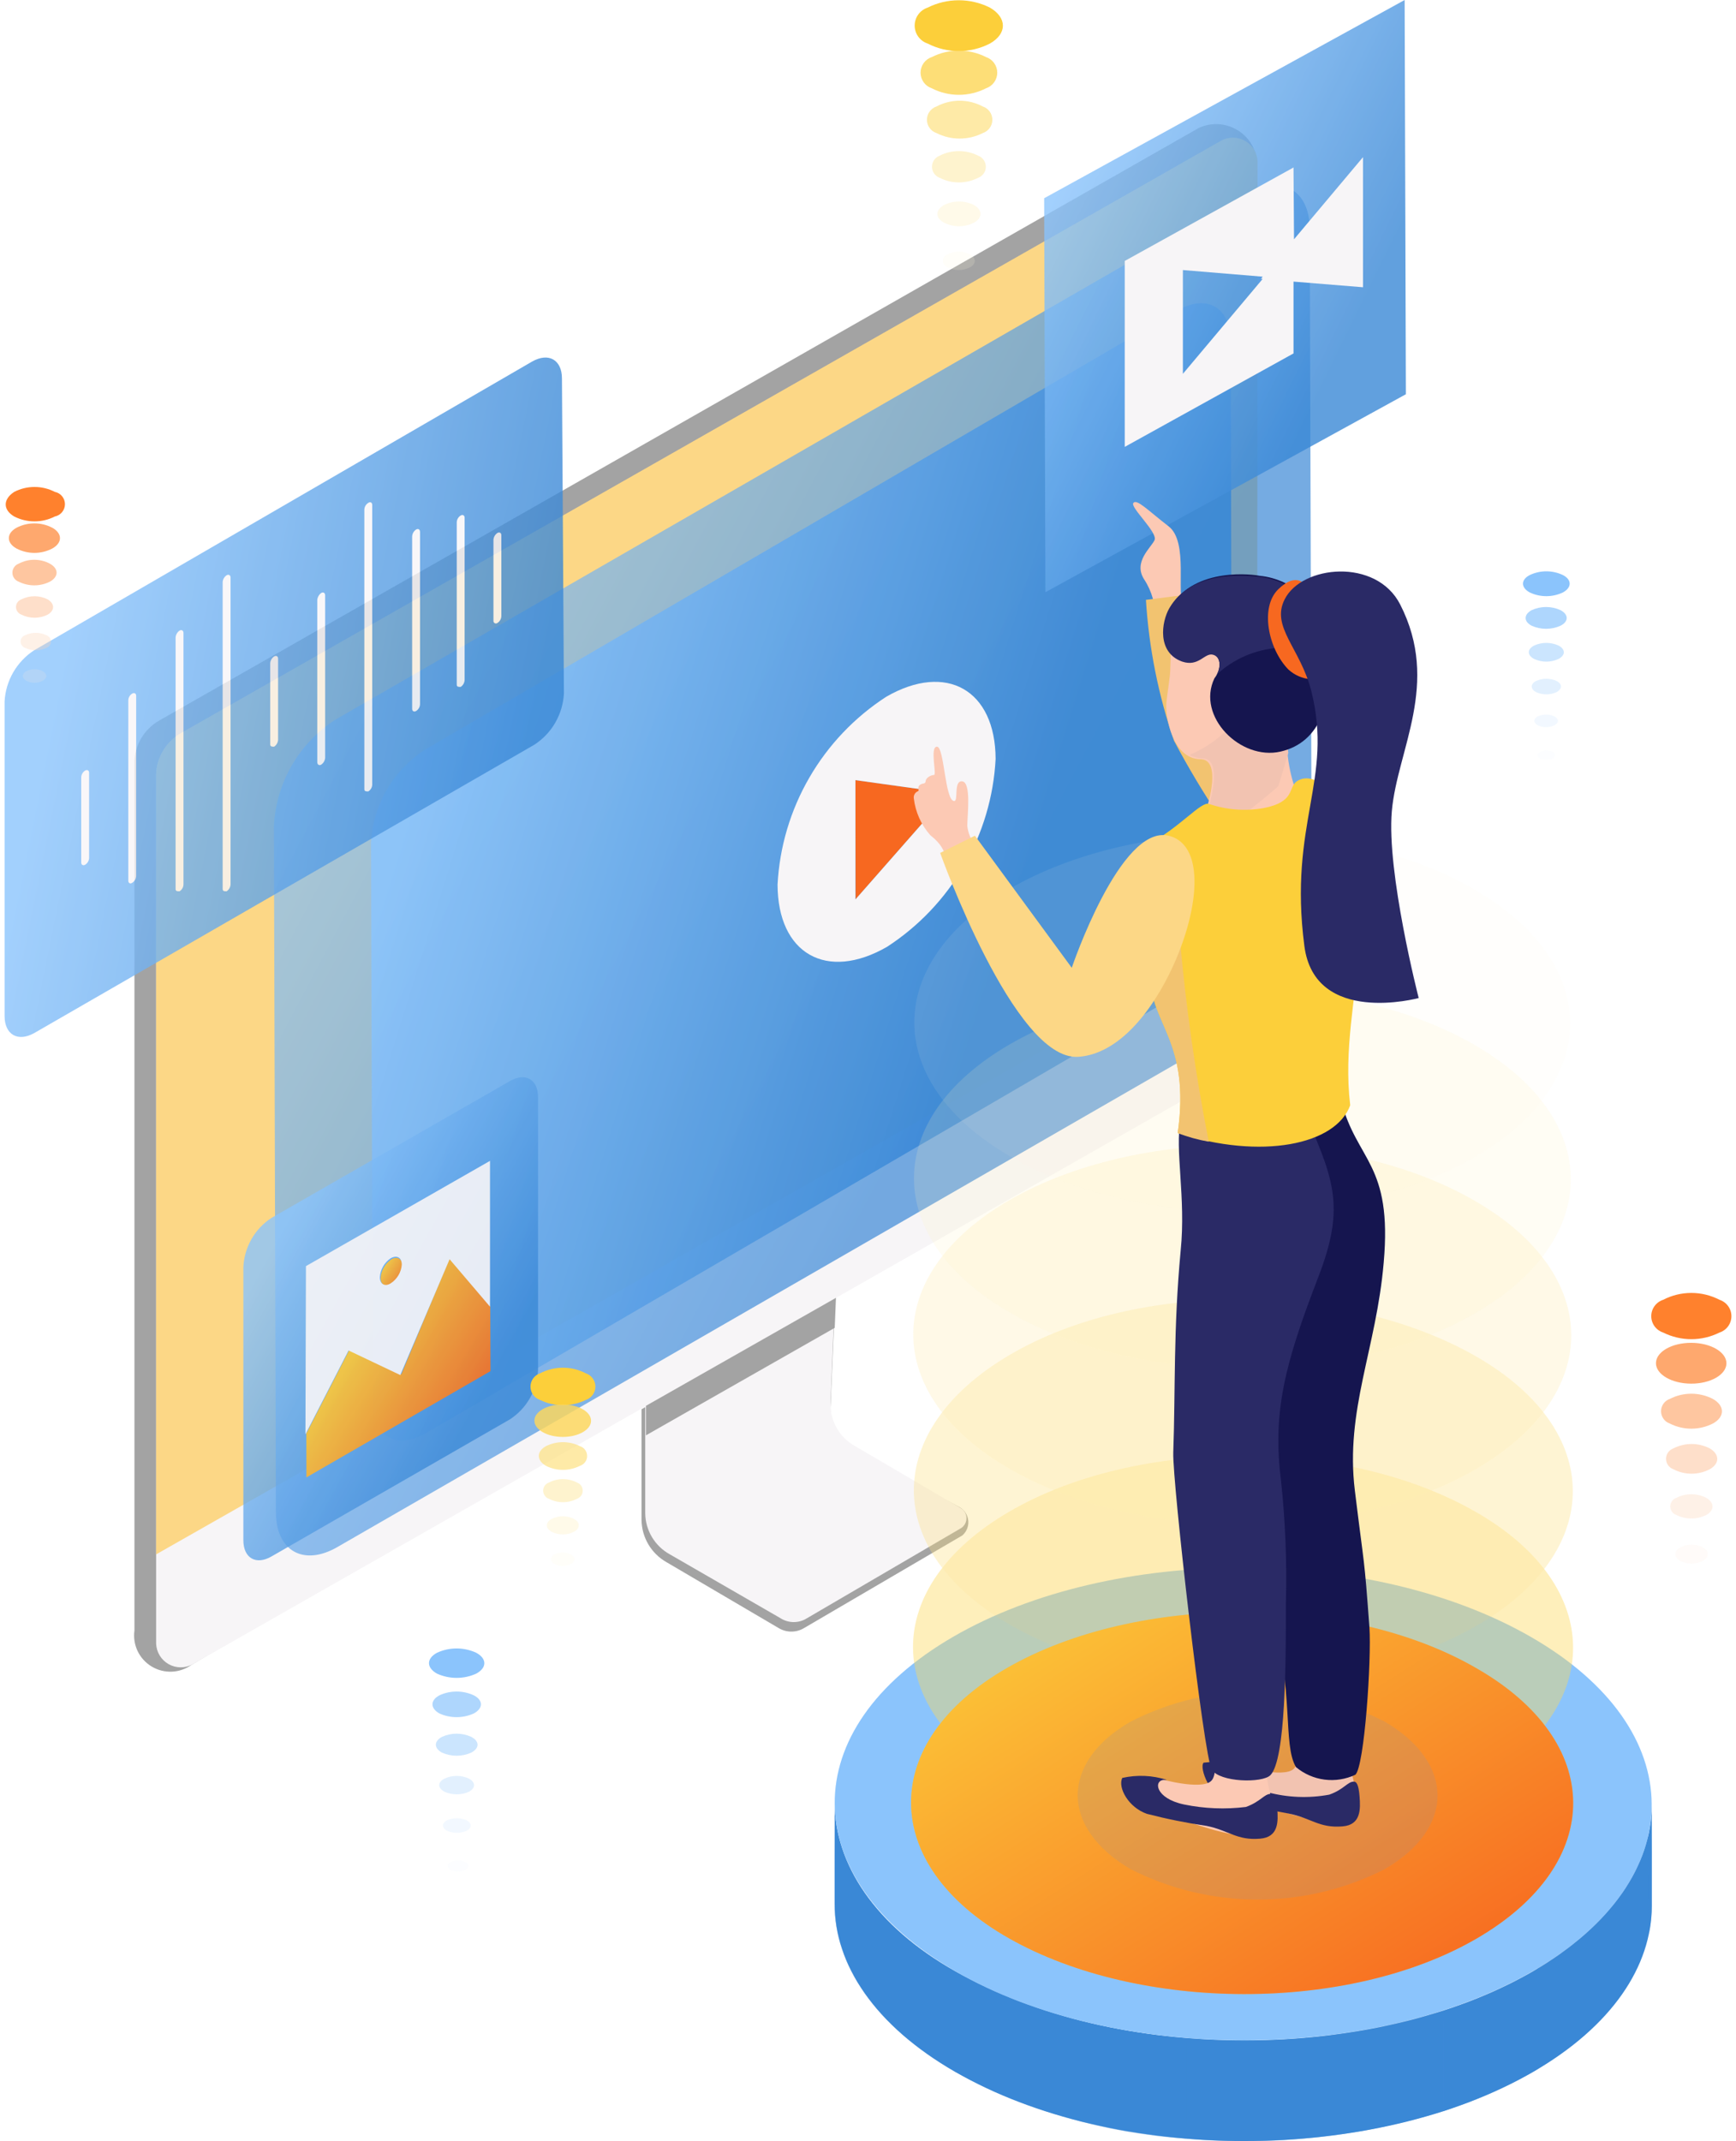 <svg width="189" height="233" viewBox="0 0 189 233" fill="none" xmlns="http://www.w3.org/2000/svg">
<path d="M179.831 196.458V207.406C179.831 213.963 175.512 220.494 166.928 225.472C149.598 235.509 121.324 235.509 103.994 225.472C95.222 220.414 90.85 213.776 90.876 207.165V196.191C90.876 202.829 95.222 209.574 103.994 214.525C121.431 224.562 149.598 224.562 166.928 214.525C175.485 209.52 179.804 202.989 179.831 196.458Z" fill="#3A88D6"/>
<mask id="mask0_25_4961" style="mask-type:luminance" maskUnits="userSpaceOnUse" x="90" y="196" width="90" height="37">
<path d="M179.831 196.458V207.406C179.831 213.963 175.512 220.494 166.928 225.472C149.598 235.509 121.324 235.509 103.994 225.472C95.222 220.414 90.85 213.776 90.876 207.165V196.191C90.876 202.829 95.222 209.574 103.994 214.525C121.431 224.562 149.598 224.562 166.928 214.525C175.485 209.52 179.804 202.989 179.831 196.458Z" fill="white"/>
</mask>
<g mask="url(#mask0_25_4961)">
<path d="M179.831 196.458V207.406C179.841 208.395 179.742 209.382 179.536 210.35V199.403C179.728 198.433 179.826 197.447 179.831 196.458Z" fill="#3A88D6"/>
<path d="M179.429 199.403V210.35C178.356 215.703 174.332 221.056 167.357 225.151V214.177C174.332 210.002 178.356 204.782 179.456 199.403H179.429Z" fill="#3A88D6"/>
<path d="M167.438 214.177V225.151L166.901 225.472C163.8 227.225 160.528 228.66 157.137 229.755V218.781C160.539 217.714 163.813 216.278 166.901 214.498L167.438 214.177Z" fill="#3A88D6"/>
<path d="M157.137 218.781V229.755C148.093 232.555 138.59 233.573 129.157 232.752V221.779C138.59 222.599 148.093 221.581 157.137 218.781Z" fill="#3A88D6"/>
<path d="M129.157 221.779V232.752C120.333 232.166 111.74 229.682 103.968 225.472C95.195 220.414 90.823 213.776 90.85 207.165V196.191C90.85 202.829 95.195 209.574 103.968 214.525C111.742 218.726 120.335 221.201 129.157 221.779Z" fill="#3A88D6"/>
</g>
<path d="M166.686 178.151C184.123 188.188 184.203 204.461 166.901 214.498C149.598 224.535 121.296 224.562 103.967 214.498C86.637 204.434 86.45 188.161 103.779 178.124C121.109 168.087 149.249 168.114 166.686 178.151Z" fill="#8BC4FC"/>
<path d="M133.181 114.476L20.861 181.175C20.235 181.628 19.49 181.888 18.718 181.922C17.945 181.956 17.18 181.763 16.517 181.367C15.854 180.97 15.322 180.388 14.988 179.693C14.653 178.997 14.531 178.219 14.637 177.455V82.946C14.656 82.026 14.914 81.126 15.383 80.333C15.854 79.541 16.52 78.883 17.32 78.423L130.525 13.918C131.175 13.62 131.887 13.481 132.602 13.514C133.317 13.547 134.013 13.75 134.633 14.107C135.253 14.463 135.778 14.962 136.165 15.563C136.552 16.163 136.789 16.847 136.856 17.558L134.495 112.201C134.491 112.661 134.367 113.112 134.137 113.51C133.907 113.909 133.577 114.241 133.181 114.476Z" fill="#A3A3A3"/>
<path d="M84.787 177.187L72.527 169.987C71.724 169.525 71.055 168.863 70.585 168.065C70.114 167.268 69.859 166.362 69.844 165.437V153.366L90.93 141.215L90.42 153.206C90.397 154.167 90.634 155.117 91.106 155.955C91.578 156.793 92.268 157.489 93.103 157.97L104.557 164.072C104.804 164.232 105.01 164.448 105.16 164.701C105.309 164.954 105.398 165.238 105.419 165.531C105.44 165.824 105.392 166.118 105.28 166.39C105.168 166.662 104.994 166.904 104.772 167.097L87.523 177.187C87.109 177.432 86.636 177.562 86.155 177.562C85.673 177.562 85.201 177.432 84.787 177.187Z" fill="#A3A3A3"/>
<path d="M135.542 115.894L20.968 181.122C20.567 181.341 20.116 181.455 19.659 181.451C19.201 181.448 18.752 181.328 18.354 181.103C17.957 180.877 17.623 180.554 17.386 180.164C17.148 179.774 17.015 179.33 16.998 178.874V84.338C17.022 83.422 17.281 82.528 17.751 81.74C18.221 80.953 18.885 80.299 19.68 79.841L132.94 15.363C133.341 15.144 133.791 15.031 134.249 15.034C134.706 15.037 135.155 15.157 135.553 15.383C135.951 15.608 136.285 15.931 136.522 16.321C136.759 16.711 136.893 17.156 136.91 17.612V113.646C136.895 114.107 136.761 114.556 136.522 114.95C136.282 115.343 135.944 115.669 135.542 115.894Z" fill="#F7F5F7"/>
<path d="M136.856 101.04L16.998 169.158V84.311C17.017 83.391 17.274 82.491 17.744 81.698C18.214 80.906 18.881 80.248 19.68 79.788L132.94 15.31C133.343 15.089 133.796 14.976 134.255 14.981C134.715 14.986 135.166 15.108 135.564 15.336C135.963 15.565 136.296 15.892 136.531 16.285C136.767 16.679 136.897 17.127 136.91 17.585L136.856 101.04Z" fill="#FCD786"/>
<path d="M84.948 176.09L72.93 169.158C72.126 168.717 71.454 168.07 70.983 167.285C70.511 166.5 70.257 165.603 70.247 164.688V153.018L90.903 140.947L90.42 152.697C90.392 153.649 90.627 154.59 91.1 155.416C91.574 156.243 92.267 156.923 93.103 157.381L104.558 164.099C104.759 164.21 104.927 164.373 105.044 164.571C105.16 164.768 105.222 164.994 105.222 165.223C105.222 165.453 105.16 165.678 105.044 165.876C104.927 166.073 104.759 166.236 104.558 166.347L87.657 176.224C87.234 176.444 86.761 176.547 86.284 176.524C85.808 176.5 85.347 176.35 84.948 176.09Z" fill="#F7F5F7"/>
<path d="M70.328 152.991L91.011 141.241L90.877 144.507L70.328 156.203V152.991Z" fill="#A3A3A3"/>
<g opacity="0.7">
<path d="M135.864 21.091C139.566 18.977 142.57 20.69 142.597 24.919L142.811 99.568C142.683 101.878 142.012 104.127 140.852 106.131C139.691 108.135 138.074 109.838 136.132 111.103L36.742 168.355C33.04 170.496 30.035 168.783 30.035 164.527L29.821 89.879C29.937 87.568 30.601 85.318 31.757 83.313C32.914 81.307 34.53 79.604 36.473 78.343L135.864 21.091Z" fill="url(#paint0_linear_25_4961)"/>
</g>
<g opacity="0.9">
<path d="M128.164 33.805C131.383 31.931 133.959 33.43 133.985 37.151L134.146 98.042C134.056 100.051 133.494 102.01 132.506 103.763C131.519 105.515 130.132 107.012 128.459 108.133L46.372 155.962C43.179 157.836 40.577 156.337 40.577 152.617L40.39 91.725C40.494 89.708 41.073 87.743 42.08 85.99C43.087 84.237 44.492 82.745 46.184 81.635L128.164 33.805Z" fill="url(#paint1_linear_25_4961)"/>
</g>
<path d="M93.13 84.9L103.297 86.319L93.157 97.855L93.13 84.9Z" fill="#F76820"/>
<path d="M96.483 75.827C103.028 72.053 108.367 75.077 108.394 82.598C108.178 86.696 106.993 90.685 104.937 94.239C102.881 97.793 100.012 100.811 96.563 103.047C89.991 106.821 84.679 103.796 84.653 96.275C84.868 92.177 86.053 88.189 88.109 84.635C90.165 81.081 93.034 78.063 96.483 75.827ZM93.156 97.855L103.297 86.319L93.13 84.9V97.855H93.156Z" fill="#F7F5F7"/>
<g opacity="0.8">
<path d="M152.925 0L153.059 42.905L113.813 64.451L113.679 21.573L152.925 0Z" fill="url(#paint2_linear_25_4961)"/>
</g>
<path d="M140.88 26.043L148.391 17.103V31.262L140.826 30.646V38.462L122.451 48.633V28.398L140.826 18.227L140.88 26.043ZM137.473 30.352H137.285L137.473 30.111L128.782 29.389V40.684L137.446 30.379L137.473 30.352Z" fill="#F7F5F7"/>
<g opacity="0.8">
<path d="M57.934 39.345C59.732 38.328 61.18 39.158 61.18 41.192L61.395 75.479C61.336 76.594 61.013 77.679 60.454 78.647C59.894 79.614 59.114 80.436 58.176 81.046L3.746 112.415C1.949 113.432 0.5 112.602 0.5 110.568V76.335C0.559 75.22 0.882 74.134 1.441 73.167C2.001 72.199 2.781 71.377 3.719 70.768L57.934 39.345Z" fill="url(#paint3_linear_25_4961)"/>
<path d="M9.272 83.856C9.514 83.722 9.701 83.856 9.701 84.097V93.385C9.693 93.531 9.65 93.672 9.575 93.798C9.501 93.924 9.397 94.03 9.272 94.107C9.031 94.241 8.843 94.107 8.843 93.866V84.579C8.851 84.433 8.894 84.291 8.969 84.165C9.044 84.039 9.148 83.933 9.272 83.856Z" fill="#F7F5F7"/>
<path d="M14.396 75.479C14.637 75.345 14.825 75.479 14.825 75.719V95.339C14.816 95.491 14.77 95.639 14.691 95.77C14.611 95.9 14.501 96.01 14.369 96.088C14.155 96.222 13.967 96.088 13.967 95.847V76.201C13.973 76.055 14.015 75.912 14.09 75.786C14.165 75.66 14.27 75.554 14.396 75.479Z" fill="#F7F5F7"/>
<path d="M19.546 68.627C19.787 68.493 19.975 68.627 19.975 68.894V96.275C19.967 96.421 19.924 96.563 19.849 96.689C19.774 96.815 19.67 96.921 19.546 96.998C19.304 96.998 19.117 96.998 19.117 96.757V69.376C19.127 69.227 19.171 69.082 19.245 68.952C19.32 68.822 19.422 68.711 19.546 68.627Z" fill="#F7F5F7"/>
<path d="M24.671 62.604C24.912 62.471 25.1 62.604 25.1 62.845V96.249C25.092 96.398 25.049 96.544 24.974 96.674C24.9 96.804 24.796 96.915 24.671 96.998C24.429 96.998 24.241 96.998 24.241 96.73V63.354C24.25 63.204 24.293 63.059 24.367 62.928C24.442 62.798 24.546 62.687 24.671 62.604Z" fill="#F7F5F7"/>
<path d="M29.848 71.437C30.089 71.303 30.277 71.437 30.277 71.678V80.51C30.267 80.66 30.223 80.805 30.148 80.934C30.074 81.064 29.971 81.175 29.848 81.26C29.606 81.26 29.419 81.26 29.419 80.992V72.186C29.427 72.037 29.47 71.891 29.544 71.761C29.619 71.631 29.723 71.52 29.848 71.437Z" fill="#F7F5F7"/>
<path d="M54.151 58.001C54.393 57.867 54.581 58.001 54.581 58.242V67.047C54.577 67.198 54.536 67.345 54.461 67.476C54.386 67.607 54.279 67.717 54.151 67.797C54.11 67.829 54.06 67.847 54.008 67.851C53.955 67.855 53.903 67.843 53.857 67.817C53.812 67.792 53.775 67.753 53.751 67.707C53.727 67.66 53.717 67.608 53.722 67.556V58.723C53.736 58.579 53.782 58.439 53.856 58.314C53.93 58.19 54.031 58.083 54.151 58.001Z" fill="#F7F5F7"/>
<path d="M34.971 64.531C35.213 64.398 35.4 64.531 35.4 64.799V82.464C35.39 82.613 35.346 82.758 35.272 82.888C35.198 83.018 35.095 83.129 34.971 83.214C34.757 83.348 34.542 83.214 34.542 82.946V65.281C34.557 65.133 34.604 64.99 34.678 64.861C34.751 64.732 34.851 64.62 34.971 64.531Z" fill="#F7F5F7"/>
<path d="M50.155 56.1C50.397 55.967 50.584 56.1 50.584 56.341V74.007C50.576 74.156 50.533 74.302 50.459 74.432C50.384 74.562 50.28 74.673 50.155 74.756C49.914 74.756 49.726 74.756 49.726 74.515V56.85C49.73 56.699 49.771 56.552 49.846 56.421C49.921 56.29 50.027 56.18 50.155 56.1Z" fill="#F7F5F7"/>
<path d="M40.122 54.709C40.337 54.575 40.525 54.709 40.525 54.949V85.409C40.516 85.555 40.473 85.696 40.398 85.822C40.324 85.948 40.22 86.054 40.095 86.131C39.854 86.131 39.666 86.131 39.666 85.89V55.431C39.677 55.283 39.724 55.139 39.804 55.013C39.883 54.887 39.993 54.783 40.122 54.709Z" fill="#F7F5F7"/>
<path d="M45.3 57.626C45.541 57.492 45.729 57.626 45.729 57.894V76.629C45.725 76.78 45.684 76.927 45.609 77.058C45.534 77.189 45.428 77.299 45.3 77.379C45.058 77.513 44.87 77.379 44.87 77.138V58.402C44.874 58.248 44.916 58.097 44.99 57.962C45.065 57.827 45.171 57.712 45.3 57.626Z" fill="#F7F5F7"/>
</g>
<g opacity="0.8">
<path d="M55.493 117.661C57.183 116.671 58.578 117.447 58.578 119.401V149.11C58.529 150.18 58.226 151.223 57.694 152.154C57.163 153.085 56.417 153.876 55.52 154.463L29.579 169.372C27.889 170.362 26.494 169.586 26.494 167.605V137.896C26.543 136.826 26.846 135.782 27.378 134.852C27.909 133.921 28.655 133.13 29.552 132.543L55.493 117.661Z" fill="url(#paint4_linear_25_4961)"/>
</g>
<g opacity="0.9">
<path d="M42.617 137.039C43.288 136.665 43.797 137.039 43.824 137.735C43.792 138.144 43.667 138.54 43.458 138.892C43.248 139.245 42.961 139.545 42.617 139.769C41.973 140.171 41.437 139.769 41.437 139.1C41.461 138.689 41.581 138.29 41.785 137.932C41.99 137.575 42.275 137.269 42.617 137.039Z" fill="url(#paint5_linear_25_4961)"/>
<path d="M33.308 137.815L33.362 155.989L38.056 146.862L43.69 149.565L48.948 136.959L53.374 142.125L53.401 149.217L33.362 160.78L33.308 137.815Z" fill="url(#paint6_linear_25_4961)"/>
<path d="M33.308 137.789L53.347 126.333V142.205L48.948 137.039L43.582 149.646L37.949 146.969L33.254 156.096L33.308 137.789ZM42.536 139.662C42.88 139.438 43.168 139.138 43.377 138.785C43.586 138.433 43.712 138.037 43.743 137.628C43.743 136.852 43.207 136.557 42.536 136.932C42.194 137.162 41.909 137.467 41.705 137.825C41.5 138.182 41.38 138.582 41.356 138.993C41.356 139.743 41.892 140.064 42.536 139.662Z" fill="#F7F5F7"/>
</g>
<g opacity="0.5">
<g opacity="0.17">
<path d="M160.41 96.73C174.413 104.76 174.466 117.848 160.57 125.905C146.675 133.961 124.087 133.934 110.084 125.905C96.081 117.875 96.027 104.787 109.923 96.73C123.819 88.674 146.433 88.674 160.41 96.73Z" fill="#FEF7DE"/>
</g>
<g opacity="0.33">
<path d="M160.463 113.673C174.466 121.702 174.546 134.844 160.624 142.901C146.701 150.957 124.06 150.93 110.057 142.901C96.054 134.871 95.973 121.756 109.896 113.673C123.818 105.59 146.46 105.616 160.463 113.673Z" fill="#FEEFBD"/>
</g>
<g opacity="0.5">
<path d="M160.49 130.642C174.52 138.672 174.6 151.814 160.651 159.897C146.701 167.98 124.033 167.926 110.003 159.897C95.973 151.867 95.893 138.725 109.842 130.642C123.792 122.559 146.46 122.559 160.49 130.642Z" fill="#FEE79D"/>
</g>
<g opacity="0.67">
<path d="M160.651 147.585C174.708 155.614 174.761 168.81 160.812 176.893C146.862 184.976 124.141 184.923 110.084 176.893C96.027 168.863 95.947 155.668 109.923 147.451C123.899 139.234 146.487 139.502 160.651 147.585Z" fill="#FDDF7C"/>
</g>
<g opacity="0.83">
<path d="M160.651 164.527C174.735 172.557 174.815 185.94 160.812 193.969C146.809 201.999 124.087 201.999 110.003 193.969C95.92 185.94 95.866 172.691 109.843 164.527C123.819 156.364 146.514 156.417 160.651 164.527Z" fill="#FDD75B"/>
</g>
<path d="M160.65 181.497C174.761 189.526 174.815 202.775 160.811 210.939C146.808 219.102 124.006 218.968 109.842 210.939C95.678 202.909 95.651 189.526 109.654 181.497C123.657 173.467 146.513 173.36 160.65 181.497Z" fill="#FCCF3A"/>
</g>
<path d="M160.651 181.497C174.761 189.526 174.815 202.775 160.812 210.939C146.808 219.102 124.006 218.968 109.842 210.939C95.678 202.909 95.651 189.526 109.681 181.497C123.711 173.467 146.513 173.36 160.651 181.497Z" fill="url(#paint7_linear_25_4961)"/>
<path d="M128.889 65.977C127.977 64.799 129.453 58.991 127.226 57.278C124.999 55.565 123.766 54.254 123.39 54.735C123.014 55.217 126.073 57.947 125.697 58.777C125.321 59.607 123.336 61.159 124.57 63.059C125.421 64.362 125.843 65.896 125.777 67.449L128.889 65.977Z" fill="#FCC9B4"/>
<path d="M143.67 92.127C143.67 92.127 137.205 84.097 133.959 78.744C131.606 74.363 129.992 69.624 129.184 64.719L124.758 65.281C125.082 70.507 126.111 75.666 127.816 80.618C130.842 86.317 134.437 91.698 138.547 96.677L143.67 92.127Z" fill="#F2C370"/>
<g style="mix-blend-mode:multiply" opacity="0.2">
<path d="M123.095 187.358C115.423 191.775 115.396 198.921 123.095 203.417C127.378 205.594 132.117 206.728 136.924 206.728C141.73 206.728 146.469 205.594 150.752 203.417C158.398 199.001 158.451 191.855 150.752 187.358C146.471 185.176 141.732 184.038 136.924 184.038C132.116 184.038 127.376 185.176 123.095 187.358Z" fill="#9193A3"/>
</g>
<path d="M143.482 130.963C148.284 130.776 149.706 137.869 148.847 144.105C147.989 150.342 146.004 162.011 147.023 165.759C148.129 172.728 148.129 179.827 147.023 186.796C145.95 193.541 149.169 195.656 147.023 197.904C145.333 199.751 134.173 195.227 134.173 195.227L135.193 192.256C135.193 192.256 139.699 193.514 140.826 192.524C142.758 190.838 138.278 177.187 138.144 168.729C137.838 160.684 138.197 152.627 139.217 144.641C140.271 139.975 141.697 135.402 143.482 130.963Z" fill="#F2C3B1"/>
<path d="M147.399 193.889C146.701 193.889 146.326 194.745 144.716 195.307C142.48 195.721 140.179 195.629 137.983 195.04C136.427 194.397 134.71 192.872 135.81 192.363H136.078C134.459 191.808 132.735 191.625 131.035 191.828C130.525 192.417 131.786 195.548 133.718 196.244C135.22 196.78 136.749 196.646 140.317 197.368C142.758 197.85 143.616 198.974 146.165 198.76C148.177 198.6 148.123 196.887 148.016 195.495C147.908 194.103 147.64 193.889 147.399 193.889Z" fill="#2A2A66"/>
<path d="M134.415 132.275C139.217 132.114 140.639 139.207 139.78 145.417C138.922 151.626 136.937 163.35 137.929 167.097C139.051 174.065 139.051 181.166 137.929 188.134C136.856 194.879 140.075 196.994 137.929 199.215C135.783 201.437 125.053 196.539 125.053 196.539V194.451L126.179 193.568C126.179 193.568 130.713 194.853 131.84 193.835C133.744 192.149 129.291 178.526 129.157 170.041C128.857 161.996 129.207 153.941 130.203 145.952C131.247 141.29 132.655 136.717 134.415 132.275Z" fill="#FCC9B4"/>
<path d="M138.332 195.227C137.634 195.227 137.259 196.057 135.649 196.646C133.405 196.923 131.131 196.833 128.916 196.378C125.724 195.709 125.563 193.702 126.77 193.702H127.038C125.468 193.199 123.791 193.125 122.183 193.487C121.673 194.531 122.853 196.699 124.865 197.395C127.004 197.949 129.171 198.387 131.357 198.707C133.771 199.189 134.657 200.313 137.178 200.099C139.217 199.938 139.163 198.225 139.056 196.833C138.949 195.441 138.573 195.227 138.332 195.227Z" fill="#2A2A66"/>
<path d="M130.713 64.772C129.791 65.082 128.984 65.661 128.395 66.434C127.807 67.207 127.465 68.139 127.414 69.109C127.474 70.303 127.474 71.5 127.414 72.695C127.414 73.659 127.119 75.077 126.984 76.522C126.85 77.968 127.655 82.598 130.686 82.625C133.047 82.625 131.464 87.657 131.464 87.657C132.802 89.069 134.599 89.961 136.534 90.173C138.497 90.009 140.365 89.263 141.9 88.032C140.61 85.403 139.984 82.499 140.075 79.574C140.419 75.379 140.419 71.162 140.075 66.967L130.713 64.772Z" fill="#FCC9B4"/>
<path d="M134.442 78.503C135.246 77.031 138.761 78.343 140.263 78.985V79.467C140.128 80.282 140.128 81.114 140.263 81.929C139.78 83.562 139.243 85.382 139.163 85.543C139.083 85.703 136.024 88.219 134.334 89.45C133.339 88.972 132.432 88.329 131.652 87.55C131.652 87.55 133.234 82.518 130.874 82.518C130.401 82.513 129.939 82.384 129.532 82.143C131.436 81.336 133.118 80.088 134.442 78.503Z" fill="#F2C3B1"/>
<path d="M146.003 119.775C147.72 126.413 151.61 126.574 150.644 137.414C149.84 146.809 146.433 153.473 147.506 162.225C148.579 170.978 148.498 169.051 149.088 177.08C149.33 180.587 148.552 192.229 147.559 193.14C146.515 193.633 145.351 193.817 144.205 193.67C143.059 193.523 141.979 193.051 141.094 192.31C139.619 189.821 140.933 183.959 138.412 175.528C135.89 167.097 138.412 165.277 137.902 158.505C137.392 151.733 136.212 124.593 136.212 124.593L146.003 119.775Z" fill="#15154F"/>
<path d="M141.711 120.284C145.092 128.153 146.621 130.99 143.509 139.02C139.834 148.522 138.546 153.741 139.458 161.075C139.938 165.518 140.117 169.989 139.995 174.457C139.995 180.72 139.995 191.48 138.305 193.193C137.419 194.076 132.778 193.969 131.92 192.578C131.062 191.186 127.628 161.235 127.735 158.077C127.977 151.305 127.735 144.694 128.54 136.102C129.13 130.321 127.869 125.048 128.54 121.863C129.211 118.678 141.711 120.284 141.711 120.284Z" fill="#2A2A66"/>
<path d="M131.651 87.496C133.54 88.139 135.561 88.295 137.526 87.951C141.041 87.282 140.209 85.73 141.175 85.034C143.616 83.348 148.847 87.978 147.962 102.886C147.613 108.801 146.272 114.074 146.996 120.284C145.44 124.593 137.312 126.253 128.218 123.308C129.64 113.352 125.267 111.398 125.24 106.393C125.24 103.716 123.04 93.01 124.865 91.966C128.459 90.093 130.793 87.121 131.651 87.496Z" fill="#FCCF3A"/>
<path d="M106.114 91.913C105.668 91.319 105.39 90.616 105.309 89.879C105.309 88.781 105.765 85.168 104.772 85.034C103.78 84.9 104.37 87.175 103.887 87.175C102.868 87.175 102.814 81.26 102.009 81.26C101.204 81.26 102.009 84.338 101.687 84.338C101.365 84.338 100.802 84.632 100.775 85.007C100.748 85.382 100.453 85.168 100.131 85.435C99.809 85.703 100.131 85.998 99.944 86.105C99.791 86.163 99.662 86.272 99.58 86.413C99.497 86.554 99.464 86.719 99.487 86.881C99.661 88.371 100.288 89.772 101.285 90.896C103.055 92.287 102.868 93.331 102.868 93.331L106.114 91.913Z" fill="#FCC9B4"/>
<path d="M128.218 123.308C129.425 114.797 126.421 112.147 125.536 108.427L128.46 102.244C129.117 109.628 130.164 116.972 131.598 124.245C130.443 124.045 129.311 123.731 128.218 123.308Z" fill="#F2C370"/>
<path d="M127.226 90.949C131.598 92.02 130.418 100.183 126.877 106.821C123.738 112.629 120.251 114.851 117.354 115.011C110.406 115.439 102.358 92.823 102.358 92.823L106.141 90.949L116.683 105.322C116.683 105.322 121.968 89.691 127.226 90.949Z" fill="#FCD786"/>
<path d="M132.215 73.819C132.966 72.856 132.993 71.517 132.054 71.143C131.115 70.768 130.525 72.508 128.808 71.892C126.126 70.902 126.555 67.556 127.413 66.084C130.096 61.587 136.641 62.551 137.098 62.658C139.027 62.836 140.828 63.703 142.168 65.1C143.509 66.496 144.299 68.328 144.394 70.259C145.36 76.308 143.75 80.805 139.405 81.795C135.059 82.786 130.23 77.968 132.215 73.819Z" fill="#15154F"/>
<path d="M132.054 71.25C132.859 71.464 132.966 72.481 132.484 73.391C134.324 71.693 136.69 70.673 139.19 70.5C141.198 71.087 143.037 72.142 144.555 73.578C144.54 72.503 144.451 71.43 144.287 70.366C144.192 68.435 143.401 66.603 142.061 65.207C140.721 63.81 138.92 62.943 136.99 62.765C136.534 62.765 129.908 61.694 127.306 66.191C126.448 67.663 125.938 71.009 128.701 71.999C130.525 72.615 131.142 71.009 132.054 71.25Z" fill="#2A2A66"/>
<path d="M142.275 63.836C142.088 63.648 141.176 62.176 139.164 64.13C137.152 66.084 138.064 70.607 140.263 72.856C140.93 73.471 141.784 73.844 142.689 73.917C143.593 73.99 144.497 73.758 145.253 73.257L142.275 63.836Z" fill="#F76820"/>
<path d="M139.861 65.228C141.712 61.507 149.84 60.677 152.442 65.79C156.841 74.408 152.12 81.608 151.53 88.272C150.94 94.937 154.454 108.614 154.454 108.614C154.454 108.614 143.133 111.692 142.007 102.94C140.263 89.557 145.199 84.873 142.758 75.184C141.578 70.554 138.332 68.225 139.861 65.228Z" fill="#2A2A66"/>
<path d="M170.148 62.578C171.14 63.086 171.14 63.943 170.148 64.478C169.586 64.743 168.972 64.88 168.35 64.88C167.729 64.88 167.115 64.743 166.553 64.478C165.56 63.943 165.56 63.086 166.553 62.578C167.115 62.313 167.729 62.176 168.35 62.176C168.972 62.176 169.586 62.313 170.148 62.578Z" fill="#8BC4FC"/>
<g opacity="0.83">
<path d="M169.906 66.405C170.791 66.887 170.791 67.636 169.906 68.091C169.409 68.316 168.869 68.432 168.323 68.432C167.777 68.432 167.238 68.316 166.741 68.091C165.882 67.636 165.882 66.887 166.741 66.405C167.237 66.177 167.777 66.059 168.323 66.059C168.87 66.059 169.41 66.177 169.906 66.405Z" fill="#9ECEFD"/>
</g>
<g opacity="0.67">
<path d="M169.691 70.259C170.442 70.661 170.442 71.303 169.691 71.705C169.271 71.902 168.813 72.005 168.349 72.005C167.886 72.005 167.428 71.902 167.008 71.705C166.257 71.303 166.257 70.661 167.008 70.259C167.429 70.065 167.886 69.965 168.349 69.965C168.813 69.965 169.27 70.065 169.691 70.259Z" fill="#B2D8FD"/>
</g>
<g opacity="0.5">
<path d="M169.477 74.114C170.094 74.435 170.094 74.97 169.477 75.318C169.123 75.481 168.739 75.566 168.35 75.566C167.961 75.566 167.576 75.481 167.223 75.318C166.606 74.97 166.606 74.435 167.223 74.114C167.576 73.951 167.961 73.866 168.35 73.866C168.739 73.866 169.123 73.951 169.477 74.114Z" fill="#C5E2FE"/>
</g>
<g opacity="0.33">
<path d="M169.235 77.968C169.745 78.236 169.745 78.664 169.235 78.931C168.949 79.063 168.638 79.132 168.323 79.132C168.008 79.132 167.697 79.063 167.411 78.931C166.928 78.664 166.901 78.236 167.411 77.968C167.696 77.832 168.008 77.762 168.323 77.762C168.639 77.762 168.95 77.832 169.235 77.968Z" fill="#D8EBFE"/>
</g>
<g opacity="0.17">
<path d="M169.02 81.822C169.396 82.009 169.396 82.331 169.02 82.545C168.809 82.638 168.581 82.686 168.35 82.686C168.119 82.686 167.89 82.638 167.679 82.545C167.303 82.331 167.277 82.009 167.679 81.822C167.888 81.72 168.117 81.668 168.35 81.668C168.582 81.668 168.811 81.72 169.02 81.822Z" fill="#ECF5FE"/>
</g>
<path d="M51.845 179.864C53.025 180.506 53.025 181.497 51.845 182.139C51.175 182.443 50.448 182.6 49.712 182.6C48.976 182.6 48.249 182.443 47.579 182.139C46.426 181.497 46.399 180.506 47.579 179.864C48.248 179.557 48.976 179.397 49.712 179.397C50.448 179.397 51.176 179.557 51.845 179.864Z" fill="#8BC4FC"/>
<g opacity="0.83">
<path d="M51.577 184.494C52.623 185.03 52.623 185.913 51.577 186.475C50.991 186.739 50.355 186.875 49.712 186.875C49.069 186.875 48.434 186.739 47.848 186.475C46.828 185.913 46.828 185.03 47.848 184.494C48.432 184.225 49.069 184.086 49.712 184.086C50.356 184.086 50.992 184.225 51.577 184.494Z" fill="#9ECEFD"/>
</g>
<g opacity="0.67">
<path d="M51.308 189.018C52.22 189.499 52.22 190.249 51.308 190.731C50.806 190.956 50.262 191.073 49.712 191.073C49.162 191.073 48.618 190.956 48.116 190.731C47.231 190.249 47.231 189.499 48.116 189.018C48.617 188.789 49.161 188.671 49.712 188.671C50.263 188.671 50.807 188.789 51.308 189.018Z" fill="#B2D8FD"/>
</g>
<g opacity="0.5">
<path d="M51.066 193.568C51.791 193.969 51.791 194.585 51.066 194.986C50.645 195.175 50.188 195.273 49.725 195.273C49.263 195.273 48.806 195.175 48.384 194.986C47.633 194.585 47.633 193.943 48.384 193.568C48.803 193.37 49.261 193.267 49.725 193.267C50.189 193.267 50.647 193.37 51.066 193.568Z" fill="#C5E2FE"/>
</g>
<g opacity="0.33">
<path d="M50.799 198.091C51.389 198.412 51.389 198.921 50.799 199.242C50.464 199.386 50.103 199.46 49.739 199.46C49.375 199.46 49.014 199.386 48.68 199.242C48.089 198.921 48.063 198.412 48.68 198.091C49.014 197.947 49.375 197.873 49.739 197.873C50.103 197.873 50.464 197.947 50.799 198.091Z" fill="#D8EBFE"/>
</g>
<g opacity="0.17">
<path d="M50.664 202.641C51.12 202.882 51.12 203.257 50.664 203.498C50.413 203.617 50.138 203.679 49.86 203.679C49.581 203.679 49.306 203.617 49.055 203.498C48.626 203.257 48.626 202.882 49.055 202.641C49.306 202.522 49.581 202.46 49.86 202.46C50.138 202.46 50.413 202.522 50.664 202.641Z" fill="#ECF5FE"/>
</g>
<path d="M187.209 141.455C187.584 141.579 187.911 141.817 188.143 142.137C188.375 142.456 188.5 142.841 188.5 143.235C188.5 143.63 188.375 144.014 188.143 144.334C187.911 144.654 187.584 144.892 187.209 145.015C186.255 145.491 185.203 145.739 184.137 145.739C183.071 145.739 182.019 145.491 181.065 145.015C180.69 144.892 180.363 144.654 180.131 144.334C179.899 144.014 179.774 143.63 179.774 143.235C179.774 142.841 179.899 142.456 180.131 142.137C180.363 141.817 180.69 141.579 181.065 141.455C182.014 140.963 183.068 140.706 184.137 140.706C185.206 140.706 186.26 140.963 187.209 141.455Z" fill="#FF812D"/>
<g opacity="0.83">
<path d="M187.958 148.368C187.961 147.141 186.247 146.142 184.128 146.136C182.009 146.13 180.289 147.12 180.286 148.346C180.282 149.573 181.997 150.573 184.116 150.579C186.234 150.585 187.954 149.595 187.958 148.368Z" fill="#FE9650"/>
</g>
<g opacity="0.67">
<path d="M186.485 152.242C187.799 152.991 187.799 154.196 186.485 154.918C185.757 155.287 184.953 155.48 184.137 155.48C183.322 155.48 182.517 155.287 181.79 154.918C181.512 154.821 181.272 154.64 181.101 154.4C180.931 154.16 180.84 153.874 180.84 153.58C180.84 153.286 180.931 153 181.101 152.76C181.272 152.52 181.512 152.339 181.79 152.242C182.516 151.869 183.321 151.674 184.137 151.674C184.954 151.674 185.759 151.869 186.485 152.242Z" fill="#FEAA72"/>
</g>
<g opacity="0.5">
<path d="M186.136 157.622C187.236 158.264 187.236 159.281 186.136 159.897C185.527 160.214 184.851 160.379 184.164 160.379C183.478 160.379 182.801 160.214 182.192 159.897C181.956 159.815 181.751 159.661 181.605 159.457C181.46 159.253 181.382 159.009 181.382 158.759C181.382 158.509 181.46 158.265 181.605 158.062C181.751 157.858 181.956 157.704 182.192 157.622C182.803 157.309 183.478 157.147 184.164 157.147C184.85 157.147 185.526 157.309 186.136 157.622Z" fill="#FEBF95"/>
</g>
<g opacity="0.33">
<path d="M185.759 163.002C186.671 163.537 186.671 164.367 185.759 164.875C185.255 165.125 184.7 165.255 184.136 165.255C183.573 165.255 183.018 165.125 182.513 164.875C182.318 164.808 182.148 164.682 182.028 164.514C181.907 164.346 181.843 164.145 181.843 163.938C181.843 163.732 181.907 163.531 182.028 163.363C182.148 163.195 182.318 163.069 182.513 163.002C183.016 162.746 183.572 162.612 184.136 162.612C184.701 162.612 185.257 162.746 185.759 163.002Z" fill="#FDD3B7"/>
</g>
<g opacity="0.17">
<path d="M185.411 168.408C186.108 168.783 186.108 169.452 185.411 169.854C185.026 170.055 184.598 170.161 184.164 170.161C183.729 170.161 183.301 170.055 182.916 169.854C182.219 169.452 182.219 168.783 182.916 168.408C183.301 168.207 183.729 168.101 184.164 168.101C184.598 168.101 185.026 168.207 185.411 168.408Z" fill="#FDE7D9"/>
</g>
<path d="M5.972 53.531C6.282 53.593 6.561 53.76 6.761 54.004C6.961 54.248 7.071 54.554 7.071 54.869C7.071 55.185 6.961 55.49 6.761 55.734C6.561 55.978 6.282 56.145 5.972 56.208C5.287 56.557 4.529 56.74 3.759 56.74C2.99 56.74 2.231 56.557 1.546 56.208C0.312 55.485 0.312 54.334 1.546 53.531C2.23 53.179 2.989 52.995 3.759 52.995C4.529 52.995 5.288 53.179 5.972 53.531Z" fill="#FF812D"/>
<g opacity="0.83">
<path d="M5.704 57.439C6.804 58.054 6.804 59.071 5.704 59.687C5.1 60.004 4.428 60.169 3.746 60.169C3.063 60.169 2.391 60.004 1.787 59.687C0.687 59.071 0.687 58.054 1.787 57.439C2.391 57.122 3.063 56.957 3.746 56.957C4.428 56.957 5.1 57.122 5.704 57.439Z" fill="#FE9650"/>
</g>
<g opacity="0.67">
<path d="M5.436 61.346C6.402 61.882 6.402 62.765 5.436 63.3C4.907 63.564 4.324 63.702 3.732 63.702C3.141 63.702 2.558 63.564 2.029 63.3C1.83 63.226 1.658 63.092 1.537 62.917C1.416 62.743 1.351 62.536 1.351 62.323C1.351 62.111 1.416 61.904 1.537 61.729C1.658 61.555 1.83 61.421 2.029 61.346C2.553 61.065 3.138 60.918 3.732 60.918C4.327 60.918 4.912 61.065 5.436 61.346Z" fill="#FEAA72"/>
</g>
<g opacity="0.5">
<path d="M5.195 65.228C5.973 65.709 5.973 66.432 5.195 66.887C4.749 67.111 4.258 67.227 3.759 67.227C3.261 67.227 2.769 67.111 2.324 66.887C2.154 66.825 2.006 66.712 1.902 66.564C1.798 66.415 1.742 66.238 1.742 66.057C1.742 65.876 1.798 65.699 1.902 65.551C2.006 65.403 2.154 65.29 2.324 65.228C2.769 65.004 3.261 64.888 3.759 64.888C4.258 64.888 4.749 65.004 5.195 65.228Z" fill="#FEBF95"/>
</g>
<g opacity="0.33">
<path d="M5.06 69.135C5.202 69.184 5.325 69.277 5.413 69.399C5.5 69.521 5.547 69.668 5.547 69.818C5.547 69.968 5.5 70.114 5.413 70.236C5.325 70.359 5.202 70.451 5.06 70.5C4.696 70.676 4.298 70.767 3.893 70.767C3.489 70.767 3.09 70.676 2.726 70.5C2.584 70.451 2.461 70.359 2.374 70.236C2.287 70.114 2.24 69.968 2.24 69.818C2.24 69.668 2.287 69.521 2.374 69.399C2.461 69.277 2.584 69.184 2.726 69.135C3.09 68.96 3.489 68.869 3.893 68.869C4.298 68.869 4.696 68.96 5.06 69.135Z" fill="#FDD3B7"/>
</g>
<g opacity="0.17">
<path d="M4.658 73.043C5.168 73.337 5.168 73.792 4.658 74.087C4.381 74.232 4.072 74.308 3.759 74.308C3.446 74.308 3.138 74.232 2.861 74.087C2.351 73.792 2.351 73.337 2.861 73.043C3.139 72.902 3.447 72.828 3.759 72.828C4.072 72.828 4.379 72.902 4.658 73.043Z" fill="#FDE7D9"/>
</g>
<path d="M107.777 0.83C109.655 1.927 109.655 3.667 107.777 4.738C106.727 5.277 105.564 5.559 104.383 5.559C103.203 5.559 102.039 5.277 100.99 4.738C100.579 4.6 100.223 4.338 99.97 3.987C99.717 3.637 99.581 3.216 99.581 2.784C99.581 2.352 99.717 1.931 99.97 1.58C100.223 1.23 100.579 0.967 100.99 0.83C102.043 0.302 103.205 0.028 104.383 0.028C105.562 0.028 106.724 0.302 107.777 0.83Z" fill="#FCCF3A"/>
<g opacity="0.83">
<path d="M107.348 6.21C107.704 6.329 108.014 6.558 108.234 6.863C108.454 7.168 108.572 7.534 108.572 7.909C108.572 8.285 108.454 8.651 108.234 8.956C108.014 9.261 107.704 9.489 107.348 9.609C106.435 10.076 105.423 10.32 104.397 10.32C103.371 10.32 102.359 10.076 101.446 9.609C101.089 9.489 100.779 9.261 100.56 8.956C100.34 8.651 100.222 8.285 100.222 7.909C100.222 7.534 100.34 7.168 100.56 6.863C100.779 6.558 101.089 6.329 101.446 6.21C102.361 5.749 103.372 5.508 104.397 5.508C105.422 5.508 106.433 5.749 107.348 6.21Z" fill="#FDD75B"/>
</g>
<g opacity="0.67">
<path d="M106.999 11.589C107.302 11.692 107.565 11.886 107.752 12.145C107.938 12.405 108.038 12.716 108.038 13.035C108.038 13.354 107.938 13.665 107.752 13.924C107.565 14.184 107.302 14.378 106.999 14.48C106.217 14.875 105.353 15.081 104.477 15.081C103.601 15.081 102.737 14.875 101.956 14.48C101.653 14.378 101.389 14.184 101.203 13.924C101.016 13.665 100.916 13.354 100.916 13.035C100.916 12.716 101.016 12.405 101.203 12.145C101.389 11.886 101.653 11.692 101.956 11.589C102.732 11.177 103.598 10.961 104.477 10.961C105.357 10.961 106.223 11.177 106.999 11.589Z" fill="#FDDF7C"/>
</g>
<g opacity="0.5">
<path d="M106.489 16.942C106.736 17.034 106.948 17.198 107.098 17.413C107.248 17.629 107.329 17.885 107.329 18.147C107.329 18.409 107.248 18.665 107.098 18.881C106.948 19.096 106.736 19.26 106.489 19.351C105.841 19.68 105.124 19.852 104.397 19.852C103.67 19.852 102.953 19.68 102.304 19.351C102.058 19.26 101.845 19.096 101.695 18.881C101.545 18.665 101.465 18.409 101.465 18.147C101.465 17.885 101.545 17.629 101.695 17.413C101.845 17.198 102.058 17.034 102.304 16.942C102.953 16.613 103.67 16.442 104.397 16.442C105.124 16.442 105.841 16.613 106.489 16.942Z" fill="#FEE79D"/>
</g>
<g opacity="0.33">
<path d="M106.06 22.322C106.972 22.858 106.972 23.714 106.06 24.223C105.55 24.486 104.984 24.623 104.41 24.623C103.836 24.623 103.271 24.486 102.761 24.223C101.822 23.714 101.822 22.858 102.761 22.322C103.272 22.064 103.837 21.929 104.41 21.929C104.984 21.929 105.549 22.064 106.06 22.322Z" fill="#FEEFBD"/>
</g>
<g opacity="0.17">
<path d="M105.604 27.676C106.301 28.077 106.301 28.72 105.604 29.094C105.226 29.287 104.808 29.387 104.383 29.387C103.959 29.387 103.541 29.287 103.163 29.094C103.015 29.044 102.886 28.948 102.795 28.821C102.703 28.694 102.654 28.541 102.654 28.385C102.654 28.229 102.703 28.076 102.795 27.949C102.886 27.822 103.015 27.726 103.163 27.676C103.541 27.483 103.959 27.382 104.383 27.382C104.808 27.382 105.226 27.483 105.604 27.676Z" fill="#FEF7DE"/>
</g>
<path d="M63.783 149.458C64.086 149.561 64.349 149.755 64.535 150.014C64.722 150.273 64.822 150.585 64.822 150.904C64.822 151.223 64.722 151.534 64.535 151.793C64.349 152.052 64.086 152.247 63.783 152.349C63.007 152.731 62.153 152.93 61.288 152.93C60.422 152.93 59.569 152.731 58.793 152.349C58.49 152.247 58.227 152.052 58.04 151.793C57.854 151.534 57.753 151.223 57.753 150.904C57.753 150.585 57.854 150.273 58.04 150.014C58.227 149.755 58.49 149.561 58.793 149.458C59.562 149.055 60.419 148.844 61.288 148.844C62.157 148.844 63.013 149.055 63.783 149.458Z" fill="#FCCF3A"/>
<g opacity="0.83">
<path d="M64.349 154.619C64.352 153.644 62.973 152.849 61.269 152.844C59.566 152.839 58.182 153.626 58.179 154.602C58.177 155.578 59.556 156.372 61.26 156.377C62.963 156.382 64.347 155.595 64.349 154.619Z" fill="#FDD75B"/>
</g>
<g opacity="0.67">
<path d="M63.138 157.381C63.366 157.454 63.564 157.596 63.705 157.789C63.846 157.981 63.922 158.213 63.922 158.451C63.922 158.69 63.846 158.922 63.705 159.114C63.564 159.307 63.366 159.449 63.138 159.522C62.565 159.811 61.931 159.962 61.288 159.962C60.645 159.962 60.01 159.811 59.437 159.522C58.417 158.933 58.39 157.97 59.437 157.381C60.012 157.096 60.645 156.947 61.288 156.947C61.93 156.947 62.563 157.096 63.138 157.381Z" fill="#FDDF7C"/>
</g>
<g opacity="0.5">
<path d="M62.817 161.342C63 161.407 63.159 161.526 63.271 161.685C63.383 161.843 63.443 162.032 63.443 162.225C63.443 162.419 63.383 162.608 63.271 162.766C63.159 162.925 63 163.044 62.817 163.109C62.344 163.353 61.82 163.48 61.288 163.48C60.756 163.48 60.231 163.353 59.759 163.109C59.576 163.044 59.417 162.925 59.305 162.766C59.193 162.608 59.133 162.419 59.133 162.225C59.133 162.032 59.193 161.843 59.305 161.685C59.417 161.526 59.576 161.407 59.759 161.342C60.231 161.096 60.755 160.967 61.288 160.967C61.821 160.967 62.345 161.096 62.817 161.342Z" fill="#FEE79D"/>
</g>
<g opacity="0.33">
<path d="M62.494 165.303C63.192 165.678 63.192 166.321 62.494 166.695C62.116 166.888 61.698 166.988 61.274 166.988C60.849 166.988 60.431 166.888 60.053 166.695C59.356 166.321 59.356 165.678 60.053 165.303C60.431 165.111 60.849 165.01 61.274 165.01C61.698 165.01 62.116 165.111 62.494 165.303Z" fill="#FEEFBD"/>
</g>
<g opacity="0.17">
<path d="M62.173 169.158C62.683 169.452 62.683 169.934 62.173 170.202C61.891 170.347 61.578 170.423 61.261 170.423C60.944 170.423 60.631 170.347 60.349 170.202C60.244 170.16 60.155 170.088 60.092 169.995C60.028 169.902 59.995 169.792 59.995 169.68C59.995 169.567 60.028 169.458 60.092 169.364C60.155 169.271 60.244 169.199 60.349 169.158C60.634 169.022 60.945 168.952 61.261 168.952C61.577 168.952 61.888 169.022 62.173 169.158Z" fill="#FEF7DE"/>
</g>
<defs>
<linearGradient id="paint0_linear_25_4961" x1="36.473" y1="68.493" x2="108.028" y2="106.339" gradientUnits="userSpaceOnUse">
<stop stop-color="#8BC4FC"/>
<stop offset="1" stop-color="#3A88D6"/>
</linearGradient>
<linearGradient id="paint1_linear_25_4961" x1="46.372" y1="82.143" x2="109.522" y2="101.897" gradientUnits="userSpaceOnUse">
<stop stop-color="#8BC4FC"/>
<stop offset="1" stop-color="#3A88D6"/>
</linearGradient>
<linearGradient id="paint2_linear_25_4961" x1="114.054" y1="22.804" x2="145.869" y2="38.412" gradientUnits="userSpaceOnUse">
<stop stop-color="#8BC4FC"/>
<stop offset="1" stop-color="#3A88D6"/>
</linearGradient>
<linearGradient id="paint3_linear_25_4961" x1="7.019" y1="71.062" x2="57.389" y2="81.251" gradientUnits="userSpaceOnUse">
<stop stop-color="#8BC4FC"/>
<stop offset="1" stop-color="#3A88D6"/>
</linearGradient>
<linearGradient id="paint4_linear_25_4961" x1="29.364" y1="136.209" x2="53.67" y2="149.692" gradientUnits="userSpaceOnUse">
<stop stop-color="#8BC4FC"/>
<stop offset="1" stop-color="#3A88D6"/>
</linearGradient>
<linearGradient id="paint5_linear_25_4961" x1="44.522" y1="139.636" x2="41.628" y2="137.702" gradientUnits="userSpaceOnUse">
<stop stop-color="#F76820"/>
<stop offset="1" stop-color="#FCCF3A"/>
</linearGradient>
<linearGradient id="paint6_linear_25_4961" x1="51.603" y1="155.373" x2="37.377" y2="146.458" gradientUnits="userSpaceOnUse">
<stop stop-color="#F76820"/>
<stop offset="1" stop-color="#FCCF3A"/>
</linearGradient>
<linearGradient id="paint7_linear_25_4961" x1="152.174" y1="222.689" x2="115.513" y2="165.041" gradientUnits="userSpaceOnUse">
<stop stop-color="#F76820"/>
<stop offset="1" stop-color="#FCCF3A"/>
</linearGradient>
</defs>
</svg>

